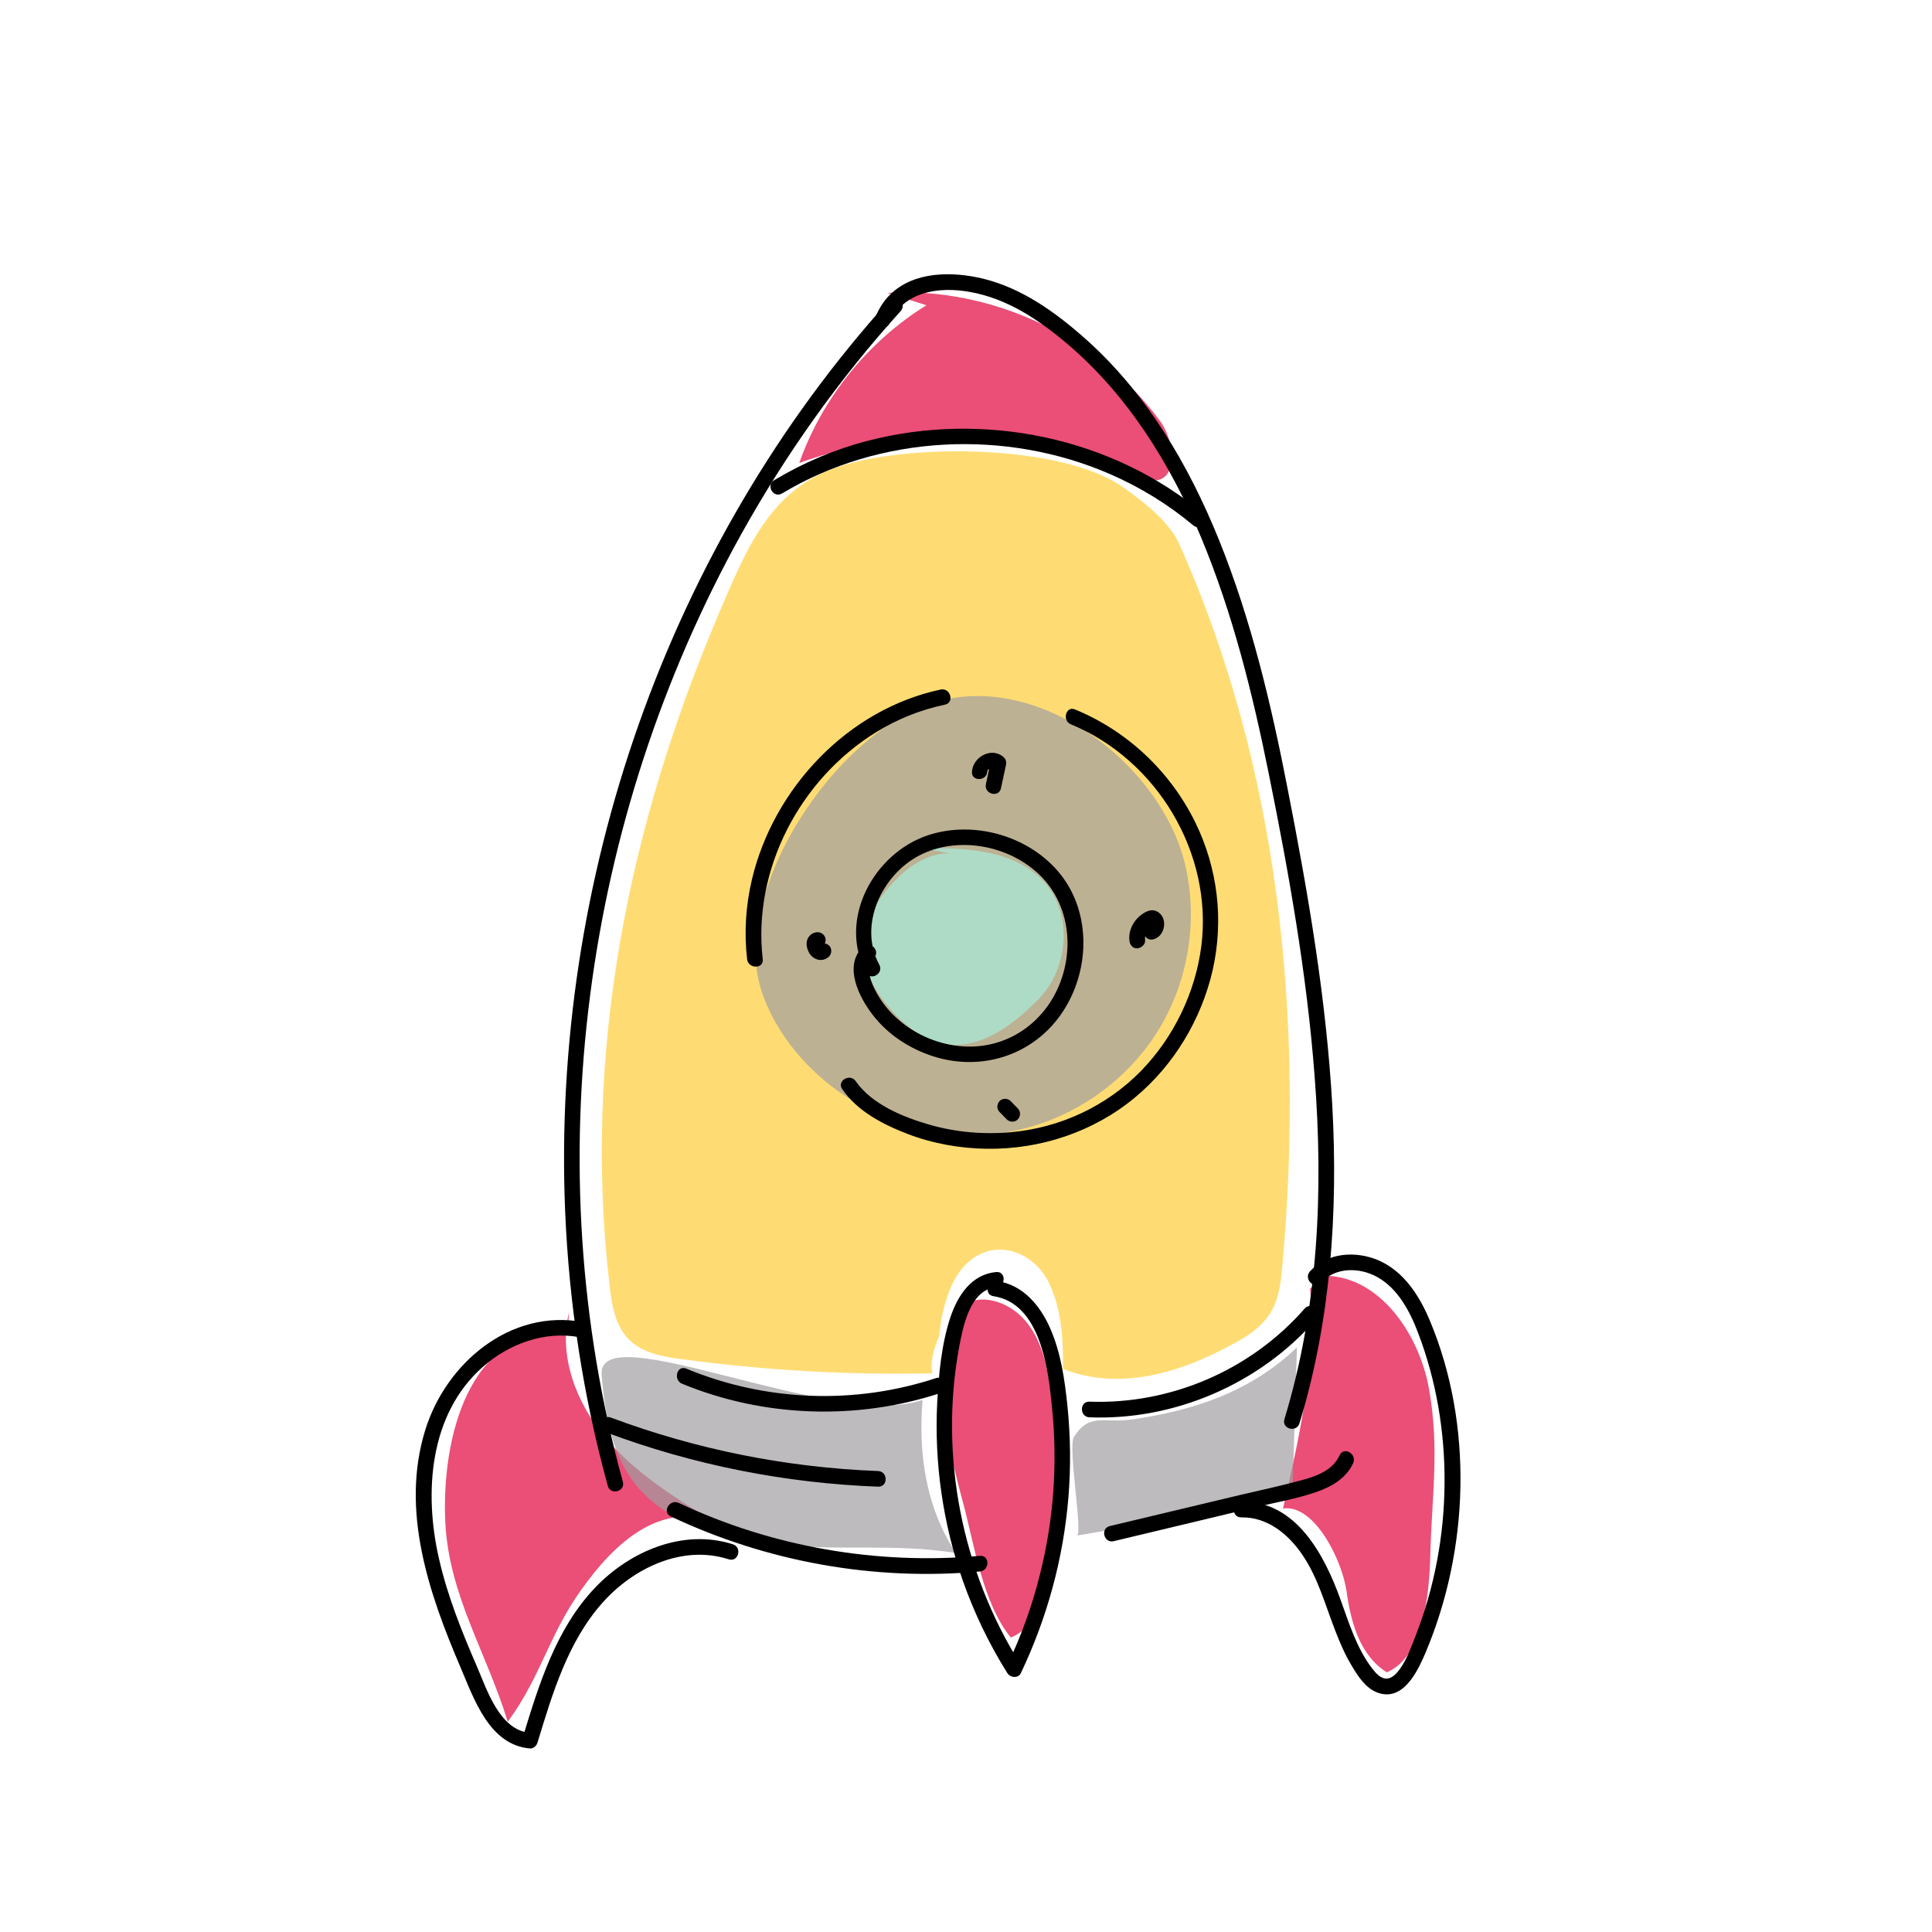 <svg xmlns="http://www.w3.org/2000/svg" width="1000" height="1000"><style>.st0,.st2{opacity:.7;fill:#e3043c}.st2{fill:#a19ea1}</style><path class="st0" d="M543.1 715.4c-2.4-15.9-8-33.7-24.6-40.7-6-2.5-13.6-3.1-18.9.4-4.1 2.7-5.9 7.3-7.2 11.6-8.6 29.7-2.1 61 6 90.8 5.8 21.4 10.2 52.3 24.8 70.1 33.5-13.5 23.8-106.3 19.9-132.2z"/><path d="M610.2 281.2c-5.1-11.4-19.5-22.5-29.5-29.4-32.4-22.2-113.1-22.6-149.3-9.3-33.3 12.1-45.4 42.5-59 74.3-47 110.4-71 227.4-56.9 348.5 1.1 9.5 2.7 19.7 8.8 26.7 7 8.1 18.2 10.2 28.5 11.5 43 5.8 86.4 8.3 129.8 7.3-1.3-5 .4-12.3 3.6-19.4.7-9 2.8-17.9 6.4-26.1 4.5-10.1 13.3-18.4 24.5-18.5 11.3-.1 21.2 7.4 26 17.6 6.5 13.7 7.2 29 7.1 44.1 29.7 11.9 62 1.8 90.3-14.1 7-3.9 13.8-8.9 17.8-16.1 3.8-6.8 4.7-14.8 5.4-22.7 11.6-127.3-1.5-258.6-53.5-374.4z" opacity=".7" fill="#ffce38"/><path class="st0" d="M479.5 158c-30.3 18.8-53.9 48-65.8 81.6 59.2-21.2 126.7-17.8 183.5 9.1 12.8-.1 10.9-20.4 3.3-30.7-32.1-43.7-87.1-69.6-141.2-66.4M293.9 689c-51.7-3.1-65.5 56.4-63.4 99.1 1.9 37.7 21.3 67 32.3 103.1 17.6-24.1 20.8-44.1 38.1-68.4 17.3-24.3 40.4-45.3 68.5-35.2-20-12.4-40.4-25-55.7-43-15.2-18-24.8-42.4-19.2-65.3M678.1 667c3.4 37.8-5.6 76.8-14 113.8 16.2-2.4 30.6 26.7 32.9 43s6.9 33 20.8 41.8c18.8-7.9 22-39.9 22.5-60.2.8-31.5 4.9-55.8-.7-86.8-5.1-28-25.2-57.8-53.7-58.3"/><path class="st2" d="M392 504.2c1.5 8.8 5 17.2 9.4 25 23.8 41.9 75.9 65.6 123.1 56.2 30.1-6 57.4-24.6 74-50.5s22-58.5 14.7-88.3c-12.4-50.1-72.8-97.5-126.3-84-50.8 12.8-103.4 90.4-94.9 141.6z"/><path d="M496.7 442.7c-13.5-4.1-27.2 5.6-36.4 16.3-7.8 9.2-14.5 20.3-14.3 32.3.2 17 20.1 41 36 47.2 20.6 8 40.3-5.7 55.7-21.5 15.4-15.9 17.7-43.8 2.9-60.3-15.1-16.9-40.6-17.9-63.3-17.7" opacity=".7" fill="#a8eddc"/><path class="st2" d="M406.6 799.8c32.5 2.9 55.9-.9 88.1 4-15.6-24-19.4-51.3-17.2-79.2-45.8 15.9-168.7-44.4-166.1-12.9 3.9 45.8 15.4 80.9 95.2 88.1zm150.8-5c33.9-5.7 67.7-11.4 101.6-17.1 2.7-.5 5.5-1 7.5-2.9 2.4-2.4 2.6-6.1 2.7-9.4.7-22.7 1.4-45.3 2.1-68-24.1 23-53.1 32.6-85.3 37.3-14.5 2.1-22-3.7-30.1 9-3.4 5 4.8 50.5 1.5 51.1z"/><path d="M460.5 155.2C403 218.8 359.1 294.1 330.6 374.9c-28.4 80.4-41.6 166.4-38.1 251.7 2 48.1 9.3 96 22.1 142.5 1.4 5 9.1 2.9 7.8-2.1-22.5-81.7-27.8-167.6-17-251.5 10.7-83.6 37.3-165.2 78.2-238.9 23.1-41.5 50.7-80.4 82.6-115.6 3.4-3.9-2.2-9.6-5.7-5.8z"/><path d="M301.8 684.3c-37.7-7-71 21.3-81.7 55.9-12.9 41.7 1.9 84.6 18.3 122.9 7 16.4 14.9 40.1 35.9 41.9 1.8.2 3.4-1.4 3.9-3 7.7-25.3 15.7-52.4 33.8-72.6 16-17.9 41.3-30 65.2-22.3 5 1.6 7.1-6.2 2.1-7.8-25.7-8.2-53.3 3.6-71.2 22.4-20.4 21.3-29.3 50.6-37.7 78.2l3.9-3c-15.6-1.3-22.2-22.1-27.3-34-7.9-18.2-15.4-36.8-19.8-56.2-7.8-34-5.1-74.7 22.7-99.2 13.4-11.9 31.9-18.7 49.8-15.4 5 .9 7.2-6.9 2.1-7.8zm158.7-517.1c7-16.4 25.6-19 41.5-16.1 19.2 3.4 35.4 14.2 50.1 26.6 31.6 26.7 53.8 62.6 69.6 100.5 16.4 39.4 26.7 81 35.1 122.7 10.4 51.4 19.6 103.3 23.6 155.6 4.7 59.8 2 120.4-15.6 178.1-1.5 5 6.3 7.1 7.8 2.1 16.2-53.1 20-109.1 17-164.4-3.1-55.2-12.5-109.8-23.1-163.9-8.5-43.7-18.8-87.4-35.5-128.8-15.9-39.4-38.1-77-70.3-105.2-15-13.2-31.9-25.2-51.6-30.1-16-3.9-36.1-4.1-48.6 8.4-3 3-5.2 6.5-6.9 10.3-2.1 4.9 4.9 9 6.9 4.2z"/><path d="M683.8 663.9c7.3-8.1 19.8-8 28.9-3 10.8 5.9 17.1 17.9 21.3 29 9.5 24.8 13.9 51.5 13.7 77.9-.2 27-5.2 53.8-15 78.9-2.3 5.8-4.5 12.2-8.2 17.3-1.5 2-3.7 4.5-6.3 4.8-3.4.4-6-2.7-7.9-5.1-8-10.4-12-23.4-16.4-35.6-8.2-22.9-23-51.5-51.4-50.8-5.2.1-5.2 8.2 0 8.1 13.5-.3 24.5 8.8 31.7 19.5 8 11.8 11.7 25.7 16.8 38.8 2.4 6.3 5.1 12.6 8.6 18.4 3.2 5.4 7.2 11.7 13.4 14 13.1 4.8 20.6-10.7 24.7-20.3 22.7-53.5 25-118 2.5-172-5.3-12.8-13.5-25.8-26.8-31.5-11.8-5-26.5-4-35.4 5.8-3.4 3.9 2.3 9.6 5.8 5.8zm-168.2-5.5c-12.7 1.2-19.8 12-23.6 23.2-4.7 14-6.1 29.7-6.9 44.4-1.6 31.2 3 62.8 13.3 92.3 5.9 16.7 13.6 32.7 23 47.7 1.5 2.4 5.6 2.9 7 0 13.6-28.6 22-59.3 24.6-90.9 1.3-15.8 1.1-31.7-.5-47.4-1.4-13.6-3.4-27.5-8.9-40.1-5.1-11.7-14-22.5-27.3-24.5-5.1-.8-7.3 7-2.1 7.8 24.5 3.7 28.4 38.1 30.3 57.5 3 29 .9 58.5-6.3 86.8-4 16-9.6 31.6-16.8 46.6h7C497.9 813.3 486 753.4 496.5 697c2-10.5 5.6-29.4 19-30.7 5.3-.3 5.3-8.4.1-7.9z"/><path d="M347.2 784.9c49.7 23.5 105.2 33.5 160 28.5 5.1-.5 5.2-8.5 0-8.1-53.3 4.8-107.5-4.6-155.9-27.4-4.7-2.2-8.8 4.8-4.1 7zm229.3 12.8c24.4-5.8 48.8-11.7 73.1-17.5 10.5-2.5 21.4-4.4 31.6-7.9 7.9-2.7 15.6-7.1 19.2-15 2.1-4.7-4.8-8.8-7-4.1-3.5 7.7-11.5 10.7-19.1 12.8-10.6 2.9-21.3 5.2-32 7.7-22.6 5.4-45.3 10.8-67.9 16.2-5.1 1.3-2.9 9.1 2.1 7.8zM353 716.2c42.2 17.4 90.2 19.1 133.6 4.9 4.9-1.6 2.8-9.4-2.1-7.8-42.2 13.9-88.3 12.1-129.3-4.9-4.8-2-6.9 5.8-2.2 7.8zm-39 25.3c45 16.8 92.5 26.2 140.5 28 5.2.2 5.2-7.9 0-8.1-47.3-1.8-94-11.1-138.4-27.7-4.9-1.8-7 6-2.1 7.8zm361.3-64.2c-27.8 31.8-69.2 49.7-111.4 48.2-5.2-.2-5.2 7.9 0 8.1 44.1 1.7 88-17.3 117.1-50.5 3.4-3.9-2.2-9.7-5.7-5.8zM486.9 356.9c-48 10.2-86.5 51-97.7 98.3-3.2 13.5-4.1 27.5-2.5 41.3.6 5.1 8.7 5.1 8.1 0-5.4-46.2 19.2-93.1 58.5-117.4 11.1-6.9 23.1-11.7 35.9-14.4 4.9-1.1 2.8-8.8-2.3-7.8zm67.4 18c44.6 18.4 73.6 66.8 67.5 114.8-3.1 24.1-14.3 47.2-31.2 64.6-17.8 18.2-41.8 29.4-67.1 31.7-14.2 1.3-28.5.1-42.2-3.8-13.6-3.9-30-10.5-38.4-22.6-2.9-4.2-9.9-.2-7 4.1 7.9 11.5 21.1 18.3 33.8 23.2 13 5 27.1 7.5 41 7.7 27.7.4 55.3-8.7 76.7-26.5 20.2-16.7 34.5-40.6 40.3-66.1 5.8-25.8 2.6-52.6-9-76.3-12.9-26.3-35.2-47.4-62.3-58.5-4.7-2-6.8 5.8-2.1 7.7z"/><path d="M455.1 499.3c-11.1-20.5 1.5-46.8 21.1-56.7 19-9.7 44.1-5.4 60 8.5 16.6 14.5 20.2 37.8 12.4 57.9-8.2 20.8-27.7 34.1-50.2 32.6-12-.8-24-5.7-33.1-13.6-4.6-3.9-8.5-8.6-11.4-13.8-2.8-5-6.6-13.5-1.6-18.4 3.7-3.6-2-9.3-5.7-5.7-10.2 9.9-1.9 26.2 5.2 35.3 7.9 10.2 19.1 17.5 31.4 21.4 25.2 8 52.1-.8 66.8-23 14-21.1 15-50.7-.9-71-15.7-20-44.9-28.5-69-20.4-27.9 9.4-46.6 43.6-31.8 71 2.4 4.5 9.3.5 6.8-4.1zm55.9-99.9c.1-1.8 2.6-1.9 3.7-1.1l-1.8-4.5c-.9 4-1.7 8.1-2.6 12.1-1.1 5.1 6.7 7.2 7.8 2.1.9-4 1.7-8.1 2.6-12.1.4-1.9-.3-3.4-1.8-4.5-6.3-4.7-15.4.7-15.8 8-.5 5.1 7.6 5.1 7.9 0zm81.7 87.3c-.4-3.5 1.4-6.9 5-7.8-1-.1-2.1-.3-3.1-.4.9.4.3 0 .2 0-.1-.1-.1-.1-.1-.2v.4s-.2.3-.1.1c.1-.1.2-.3.3-.4-5 1.3-2.9 9.1 2.1 7.8 6.8-1.8 7.8-12.9.6-14.9-3.4-.9-7.7 2.4-9.7 4.9-2.4 3-3.8 6.8-3.3 10.7.2 2.2 1.7 4 4 4 2.1-.2 4.3-2 4.1-4.2zm-65.9 87c-1.2-1.3-2.5-2.5-3.7-3.8-1.5-1.5-4.2-1.6-5.7 0s-1.6 4.1 0 5.7c1.2 1.3 2.5 2.5 3.7 3.8 1.5 1.5 4.2 1.6 5.7 0s1.6-4.1 0-5.7zm-104.6-91.1c-2.2.4-4 2.2-4.5 4.3-.5 2 0 4.1.9 5.9 2 4 7.1 5.6 10.5 2.3 1.5-1.5 1.6-4.2 0-5.7s-4.1-1.6-5.7 0c-.5.5.8-.5.2-.2.6-.3.5-.3 1.3-.3-.7 0 1.1.2.5.1-.6-.1 1 .5.4.1-.5-.3.7.7.3.2-.1-.1-.2-.3-.3-.3-.2-.1.5.9.2.2-.1-.2-.2-.3-.3-.5-.4-.6.1.2.1.4 0-.1-.1-.4-.2-.5-.2-.7.3-.1 0 .4v-.5c.2.4-.2 1.1 0 .4-.1.2-.2.5-.3.7.2-.3.1-.2-.4.4.4-.4-.8.5-.4.3.1-.1-1 .3-.1.1 2.1-.4 3.4-3 2.8-5-.8-2.2-2.8-3.2-5-2.8zm-17.4-227.2c50.7-30.5 116-33.5 170-9.9 15.4 6.7 29.9 15.6 42.8 26.4 3.9 3.3 9.7-2.4 5.7-5.7-47.6-40-114.4-53.6-174.3-38-17 4.4-33.2 11.3-48.2 20.3-4.6 2.6-.5 9.6 4 6.9z"/></svg>
